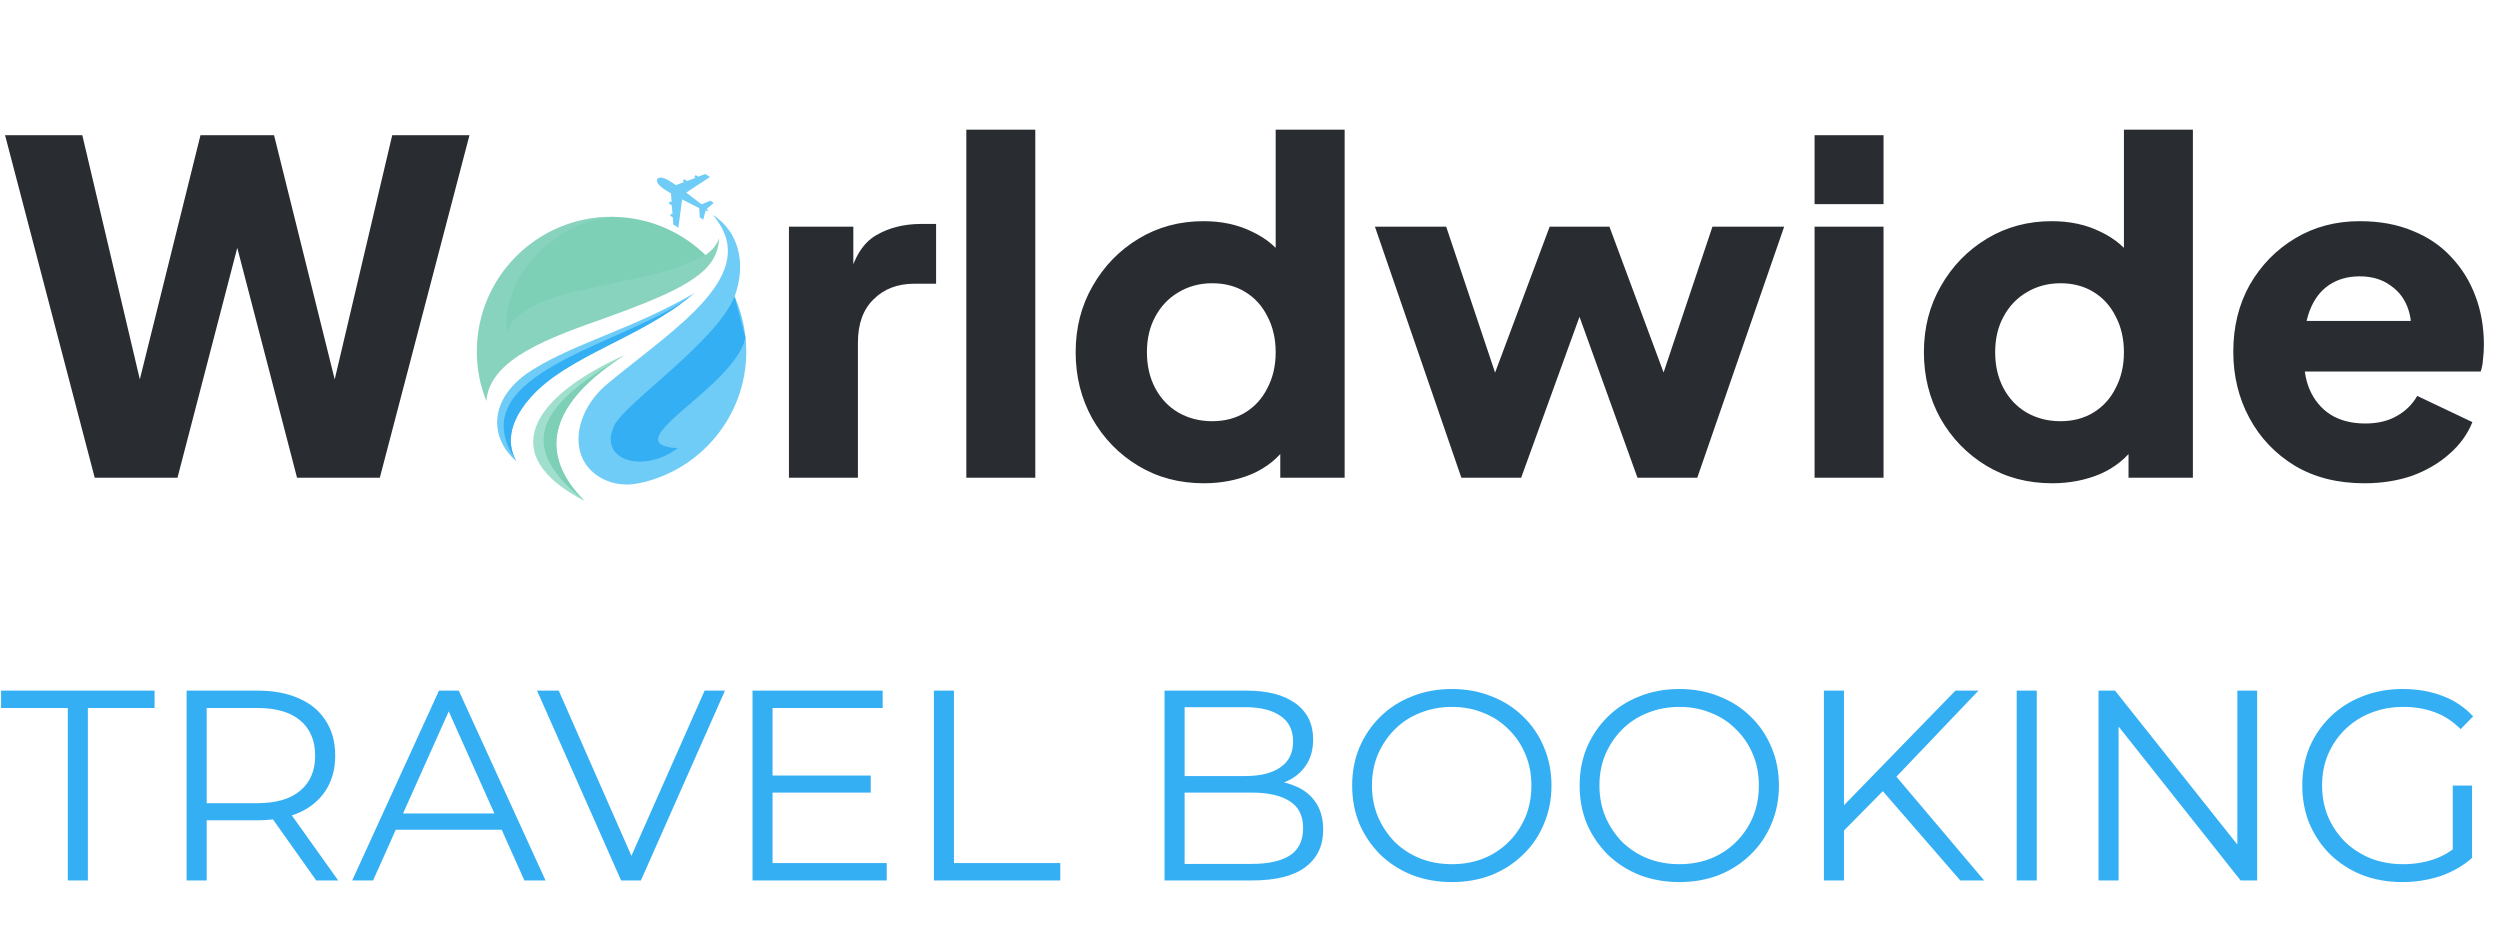 <svg width="989" height="376" viewBox="0 0 989 376" fill="none" xmlns="http://www.w3.org/2000/svg">
<path d="M37.472 189L2.001 53.48H32.561L59.301 166.989H51.115L79.311 53.48H108.415L136.611 166.989H128.425L155.165 53.48H185.725L150.254 189H117.511L89.133 79.857H98.593L70.215 189H37.472Z" fill="#292D32"/>
<path d="M312.108 189V89.68H337.575V113.509L335.756 110.053C337.939 101.685 341.516 96.046 346.488 93.136C351.582 90.104 357.584 88.588 364.497 88.588H370.318V112.236H361.768C355.098 112.236 349.702 114.297 345.579 118.421C341.456 122.423 339.394 128.122 339.394 135.52V189H312.108ZM382.277 189V51.297H409.563V189H382.277ZM476.279 191.183C466.578 191.183 457.907 188.879 450.267 184.27C442.627 179.662 436.563 173.417 432.076 165.534C427.711 157.652 425.528 148.92 425.528 139.34C425.528 129.638 427.771 120.907 432.258 113.145C436.745 105.263 442.809 99.017 450.449 94.409C458.089 89.801 466.638 87.497 476.097 87.497C483.374 87.497 489.801 88.891 495.379 91.68C501.079 94.349 505.566 98.168 508.84 103.141L504.657 108.598V51.297H531.942V189H506.476V170.809L509.022 176.449C505.627 181.299 501.018 184.998 495.197 187.545C489.377 189.97 483.07 191.183 476.279 191.183ZM479.554 166.626C484.526 166.626 488.891 165.474 492.651 163.169C496.41 160.865 499.321 157.652 501.382 153.528C503.565 149.405 504.657 144.676 504.657 139.34C504.657 134.004 503.565 129.274 501.382 125.151C499.321 121.028 496.41 117.814 492.651 115.51C488.891 113.206 484.526 112.054 479.554 112.054C474.582 112.054 470.095 113.267 466.093 115.692C462.212 117.996 459.18 121.21 456.997 125.333C454.814 129.335 453.723 134.004 453.723 139.34C453.723 144.676 454.814 149.405 456.997 153.528C459.18 157.652 462.212 160.865 466.093 163.169C470.095 165.474 474.582 166.626 479.554 166.626ZM578.119 189L543.921 89.68H572.117L596.128 161.35L586.305 161.168L613.045 89.68H636.693L663.251 161.168L653.428 161.35L677.44 89.68H705.817L671.437 189H647.789L620.14 112.236H629.599L601.767 189H578.119ZM717.843 189V89.68H745.129V189H717.843ZM717.843 80.766V53.48H745.129V80.766H717.843ZM811.845 191.183C802.144 191.183 793.473 188.879 785.833 184.27C778.193 179.662 772.129 173.417 767.642 165.534C763.277 157.652 761.094 148.92 761.094 139.34C761.094 129.638 763.337 120.907 767.824 113.145C772.311 105.263 778.375 99.017 786.015 94.409C793.655 89.801 802.204 87.497 811.663 87.497C818.94 87.497 825.367 88.891 830.945 91.68C836.645 94.349 841.132 98.168 844.406 103.141L840.223 108.598V51.297H867.508V189H842.042V170.809L844.588 176.449C841.193 181.299 836.585 184.998 830.764 187.545C824.943 189.97 818.637 191.183 811.845 191.183ZM815.12 166.626C820.092 166.626 824.457 165.474 828.217 163.169C831.976 160.865 834.887 157.652 836.948 153.528C839.131 149.405 840.223 144.676 840.223 139.34C840.223 134.004 839.131 129.274 836.948 125.151C834.887 121.028 831.976 117.814 828.217 115.51C824.457 113.206 820.092 112.054 815.12 112.054C810.148 112.054 805.661 113.267 801.659 115.692C797.778 117.996 794.746 121.21 792.563 125.333C790.381 129.335 789.289 134.004 789.289 139.34C789.289 144.676 790.381 149.405 792.563 153.528C794.746 157.652 797.778 160.865 801.659 163.169C805.661 165.474 810.148 166.626 815.12 166.626ZM935.332 191.183C924.782 191.183 915.626 188.879 907.865 184.27C900.103 179.541 894.1 173.235 889.856 165.352C885.611 157.47 883.489 148.738 883.489 139.158C883.489 129.214 885.672 120.361 890.038 112.6C894.525 104.838 900.528 98.714 908.046 94.227C915.565 89.74 924.054 87.497 933.513 87.497C941.396 87.497 948.369 88.77 954.432 91.317C960.496 93.742 965.589 97.198 969.712 101.685C973.957 106.172 977.171 111.387 979.353 117.329C981.536 123.15 982.628 129.517 982.628 136.429C982.628 138.37 982.506 140.31 982.264 142.25C982.143 144.069 981.84 145.646 981.354 146.98H906.955V126.97H965.892L952.977 136.429C954.19 131.215 954.129 126.606 952.795 122.604C951.461 118.481 949.097 115.268 945.701 112.963C942.427 110.538 938.364 109.325 933.513 109.325C928.784 109.325 924.721 110.477 921.326 112.782C917.93 115.086 915.383 118.481 913.686 122.968C911.988 127.455 911.321 132.912 911.685 139.34C911.2 144.918 911.866 149.83 913.686 154.074C915.505 158.319 918.294 161.654 922.053 164.079C925.813 166.383 930.36 167.535 935.696 167.535C940.547 167.535 944.67 166.565 948.066 164.625C951.583 162.684 954.311 160.016 956.251 156.621L978.08 166.989C976.14 171.84 973.047 176.085 968.803 179.723C964.68 183.361 959.768 186.211 954.069 188.272C948.369 190.213 942.123 191.183 935.332 191.183Z" fill="#292D32"/>
<path d="M26.817 348.305V280.08H0.429V273.215H61.144V280.08H34.755V348.305H26.817ZM73.826 348.305V273.215H101.931C108.296 273.215 113.767 274.252 118.344 276.326C122.921 278.328 126.425 281.26 128.856 285.122C131.359 288.912 132.611 293.525 132.611 298.96C132.611 304.252 131.359 308.829 128.856 312.691C126.425 316.481 122.921 319.413 118.344 321.487C113.767 323.49 108.296 324.491 101.931 324.491H78.224L81.764 320.844V348.305H73.826ZM125.102 348.305L105.793 321.058H114.375L133.791 348.305H125.102ZM81.764 321.487L78.224 317.733H101.716C109.226 317.733 114.911 316.088 118.773 312.798C122.706 309.509 124.673 304.896 124.673 298.96C124.673 292.953 122.706 288.305 118.773 285.015C114.911 281.725 109.226 280.08 101.716 280.08H78.224L81.764 276.326V321.487ZM139.332 348.305L173.659 273.215H181.49L215.817 348.305H207.449L175.912 277.828H179.13L147.592 348.305H139.332ZM152.848 328.245L155.208 321.809H198.868L201.228 328.245H152.848ZM245.709 348.305L212.455 273.215H221.037L252.146 343.907H247.426L278.749 273.215H286.794L253.54 348.305H245.709ZM304.772 306.791H344.463V313.549H304.772V306.791ZM305.631 341.44H350.792V348.305H297.693V273.215H349.183V280.08H305.631V341.44ZM369.451 348.305V273.215H377.39V341.44H419.44V348.305H369.451ZM460.695 348.305V273.215H493.091C501.458 273.215 507.93 274.896 512.507 278.257C517.156 281.618 519.48 286.374 519.48 292.524C519.48 296.6 518.515 300.033 516.584 302.822C514.724 305.611 512.15 307.721 508.86 309.151C505.642 310.581 502.102 311.296 498.24 311.296L500.064 308.722C504.855 308.722 508.967 309.473 512.4 310.975C515.904 312.405 518.622 314.586 520.553 317.518C522.484 320.379 523.449 323.955 523.449 328.245C523.449 334.61 521.089 339.545 516.369 343.049C511.721 346.553 504.677 348.305 495.237 348.305H460.695ZM468.633 341.762H495.129C501.709 341.762 506.75 340.653 510.255 338.436C513.759 336.148 515.511 332.536 515.511 327.602C515.511 322.739 513.759 319.199 510.255 316.982C506.75 314.693 501.709 313.549 495.129 313.549H467.775V307.006H492.555C498.562 307.006 503.211 305.861 506.5 303.573C509.861 301.284 511.542 297.887 511.542 293.382C511.542 288.805 509.861 285.408 506.5 283.191C503.211 280.903 498.562 279.759 492.555 279.759H468.633V341.762ZM574.393 348.949C568.743 348.949 563.487 348.019 558.624 346.16C553.833 344.229 549.649 341.547 546.073 338.114C542.569 334.61 539.816 330.57 537.813 325.993C535.883 321.344 534.917 316.267 534.917 310.76C534.917 305.253 535.883 300.212 537.813 295.635C539.816 290.986 542.569 286.946 546.073 283.513C549.649 280.009 553.833 277.327 558.624 275.468C563.416 273.537 568.672 272.571 574.393 272.571C580.043 272.571 585.263 273.537 590.055 275.468C594.846 277.327 598.994 279.973 602.498 283.406C606.074 286.839 608.827 290.879 610.758 295.528C612.761 300.176 613.762 305.253 613.762 310.76C613.762 316.267 612.761 321.344 610.758 325.993C608.827 330.641 606.074 334.682 602.498 338.114C598.994 341.547 594.846 344.229 590.055 346.16C585.263 348.019 580.043 348.949 574.393 348.949ZM574.393 341.869C578.898 341.869 583.046 341.118 586.837 339.616C590.698 338.043 594.024 335.862 596.813 333.073C599.673 330.212 601.89 326.922 603.464 323.204C605.037 319.413 605.824 315.266 605.824 310.76C605.824 306.255 605.037 302.143 603.464 298.424C601.89 294.634 599.673 291.344 596.813 288.555C594.024 285.694 590.698 283.513 586.837 282.011C583.046 280.438 578.898 279.651 574.393 279.651C569.888 279.651 565.704 280.438 561.842 282.011C557.981 283.513 554.619 285.694 551.759 288.555C548.97 291.344 546.753 294.634 545.108 298.424C543.535 302.143 542.748 306.255 542.748 310.76C542.748 315.194 543.535 319.306 545.108 323.096C546.753 326.887 548.97 330.212 551.759 333.073C554.619 335.862 557.981 338.043 561.842 339.616C565.704 341.118 569.888 341.869 574.393 341.869ZM664.38 348.949C658.73 348.949 653.474 348.019 648.611 346.16C643.819 344.229 639.636 341.547 636.06 338.114C632.556 334.61 629.802 330.57 627.8 325.993C625.869 321.344 624.904 316.267 624.904 310.76C624.904 305.253 625.869 300.212 627.8 295.635C629.802 290.986 632.556 286.946 636.06 283.513C639.636 280.009 643.819 277.327 648.611 275.468C653.402 273.537 658.659 272.571 664.38 272.571C670.029 272.571 675.25 273.537 680.041 275.468C684.833 277.327 688.981 279.973 692.485 283.406C696.061 286.839 698.814 290.879 700.745 295.528C702.747 300.176 703.748 305.253 703.748 310.76C703.748 316.267 702.747 321.344 700.745 325.993C698.814 330.641 696.061 334.682 692.485 338.114C688.981 341.547 684.833 344.229 680.041 346.16C675.25 348.019 670.029 348.949 664.38 348.949ZM664.38 341.869C668.885 341.869 673.033 341.118 676.823 339.616C680.685 338.043 684.01 335.862 686.799 333.073C689.66 330.212 691.877 326.922 693.45 323.204C695.024 319.413 695.81 315.266 695.81 310.76C695.81 306.255 695.024 302.143 693.45 298.424C691.877 294.634 689.66 291.344 686.799 288.555C684.01 285.694 680.685 283.513 676.823 282.011C673.033 280.438 668.885 279.651 664.38 279.651C659.874 279.651 655.691 280.438 651.829 282.011C647.967 283.513 644.606 285.694 641.745 288.555C638.956 291.344 636.739 294.634 635.095 298.424C633.521 302.143 632.735 306.255 632.735 310.76C632.735 315.194 633.521 319.306 635.095 323.096C636.739 326.887 638.956 330.212 641.745 333.073C644.606 335.862 647.967 338.043 651.829 339.616C655.691 341.118 659.874 341.869 664.38 341.869ZM728.407 329.64L728.085 319.985L773.568 273.215H782.686L749.539 307.971L745.034 312.798L728.407 329.64ZM721.541 348.305V273.215H729.479V348.305H721.541ZM775.499 348.305L743.103 310.975L748.466 305.182L784.939 348.305H775.499ZM797.805 348.305V273.215H805.743V348.305H797.805ZM830.175 348.305V273.215H836.718L888.531 338.436H885.098V273.215H892.929V348.305H886.385L834.68 283.084H838.113V348.305H830.175ZM950.37 348.949C944.649 348.949 939.357 348.019 934.494 346.16C929.702 344.229 925.519 341.547 921.943 338.114C918.439 334.682 915.686 330.641 913.683 325.993C911.752 321.344 910.787 316.267 910.787 310.76C910.787 305.253 911.752 300.176 913.683 295.528C915.686 290.879 918.475 286.839 922.05 283.406C925.626 279.973 929.81 277.327 934.601 275.468C939.464 273.537 944.756 272.571 950.477 272.571C956.199 272.571 961.419 273.465 966.139 275.253C970.931 277.041 975.007 279.759 978.368 283.406L973.434 288.448C970.287 285.301 966.818 283.048 963.028 281.689C959.238 280.331 955.162 279.651 950.799 279.651C946.151 279.651 941.86 280.438 937.927 282.011C934.065 283.513 930.668 285.694 927.736 288.555C924.875 291.344 922.623 294.634 920.978 298.424C919.404 302.143 918.618 306.255 918.618 310.76C918.618 315.194 919.404 319.306 920.978 323.096C922.623 326.887 924.875 330.212 927.736 333.073C930.668 335.862 934.065 338.043 937.927 339.616C941.86 341.118 946.115 341.869 950.692 341.869C954.983 341.869 959.023 341.225 962.814 339.938C966.675 338.651 970.215 336.47 973.434 333.394L977.939 339.402C974.363 342.548 970.18 344.944 965.388 346.589C960.597 348.162 955.591 348.949 950.37 348.949ZM970.323 338.436V310.76H977.939V339.402L970.323 338.436Z" fill="#35AFF4"/>
<g clip-path="url(#clip0_5521_2854)">
<path d="M259.956 70.939C259.693 72.149 260.272 73.516 264.952 76.197C265.109 76.303 265.267 76.355 265.425 76.46L265.688 79.983L265.32 79.773C265.162 79.668 265.004 79.721 264.899 79.878L264.689 80.194C264.584 80.352 264.636 80.509 264.794 80.614L265.74 81.245L266.056 84.769L265.846 84.611C265.688 84.505 265.53 84.558 265.425 84.716L265.215 85.031C265.109 85.189 265.162 85.347 265.32 85.452L266.161 85.978L266.371 88.817L268.37 90.079L269.842 78.879C272.366 80.194 274.89 81.456 276.625 82.35L276.835 86.03L278.203 86.872L279.149 83.296L280.306 83.559L279.57 82.665L282.357 80.246L280.99 79.405L277.572 80.825C275.994 79.615 273.786 77.933 271.472 76.197L280.884 69.993L278.939 68.836L276.257 69.888L275.416 69.362C275.258 69.257 275.1 69.309 274.995 69.467L274.785 69.782C274.68 69.94 274.732 70.098 274.89 70.203L275.1 70.361L271.788 71.623L270.841 70.992C270.683 70.887 270.526 70.939 270.42 71.097L270.21 71.412C270.105 71.57 270.157 71.728 270.315 71.833L270.683 71.991L267.371 73.253C267.213 73.148 267.055 73.043 266.95 72.937C262.533 69.835 261.061 69.94 260.062 70.729C260.009 70.781 259.956 70.887 259.956 70.939Z" fill="#6FCCF7"/>
<path d="M284.461 94.233C284.355 97.862 283.093 101.7 280.359 104.96C274.522 111.954 261.324 117.948 240.133 125.52C217.575 133.513 193.755 141.768 192.388 158.595C189.969 152.495 188.655 145.922 188.655 139.034C188.655 109.588 212.527 85.767 241.921 85.767C242.973 85.767 244.024 85.82 245.076 85.873C258.274 86.661 270.211 92.235 279.097 100.911C281.2 99.492 283.514 97.283 284.461 94.233Z" fill="#7DCFB6"/>
<path d="M231.194 198.137C195.227 179.575 211.213 156.544 247.232 140.401C209.057 164.8 218.627 185.465 231.194 198.137Z" fill="#A0DECE"/>
<path d="M274.943 115.792C274.627 116.055 274.312 116.318 273.944 116.581C252.911 134.039 224.516 140.664 209.845 157.228C198.487 170.058 202.326 178.997 204.219 182.415C193.071 172.74 193.439 156.912 210.897 146.133C228.354 135.353 250.86 129.937 274.943 115.792Z" fill="#6FCCF7"/>
<path opacity="0.3" d="M284.461 94.233C284.355 97.862 283.093 101.7 280.359 104.96C274.522 111.954 261.324 117.948 240.133 125.52C217.575 133.513 193.755 141.768 192.388 158.595C189.969 152.495 188.655 145.922 188.655 139.034C188.655 109.588 212.527 85.767 241.921 85.767C242.973 85.767 244.024 85.82 245.076 85.873C221.151 85.873 198.119 108.641 200.486 131.462C206.953 112.006 254.804 114.636 279.097 100.859C281.2 99.492 283.514 97.283 284.461 94.233Z" fill="#A0DECE"/>
<path d="M290.612 117.317C295.608 103.593 291.769 91.184 281.936 84.979C302.233 108.483 266.74 129.832 240.343 151.812C226.566 163.222 224.253 182.205 238.503 189.461C242.867 191.67 247.862 192.195 252.648 191.196C276.941 186.253 295.24 164.747 295.24 138.981C295.187 131.304 293.557 123.943 290.612 117.317Z" fill="#6FCCF7"/>
<path d="M290.613 117.317C283.041 135.564 247.18 159.489 242.973 168.375C236.505 181.994 254.278 187.621 268.108 177.314C241.816 175.737 290.245 153.757 294.925 133.618" fill="#35AFF4"/>
<path d="M231.194 198.137C200.17 173.686 218.521 157.543 247.232 140.401C209.056 164.8 218.627 185.465 231.194 198.137Z" fill="#7DCFB6"/>
<path d="M273.996 116.581C252.963 134.039 224.568 140.664 209.898 157.228C198.54 170.058 202.378 178.997 204.271 182.415C180.188 147.027 249.335 136.195 273.996 116.581Z" fill="#35AFF4"/>
</g>
<defs>
<clipPath id="clip0_5521_2854">
<rect width="106.533" height="129.301" fill="white" transform="translate(188.654 68.836)"/>
</clipPath>
</defs>
</svg>
